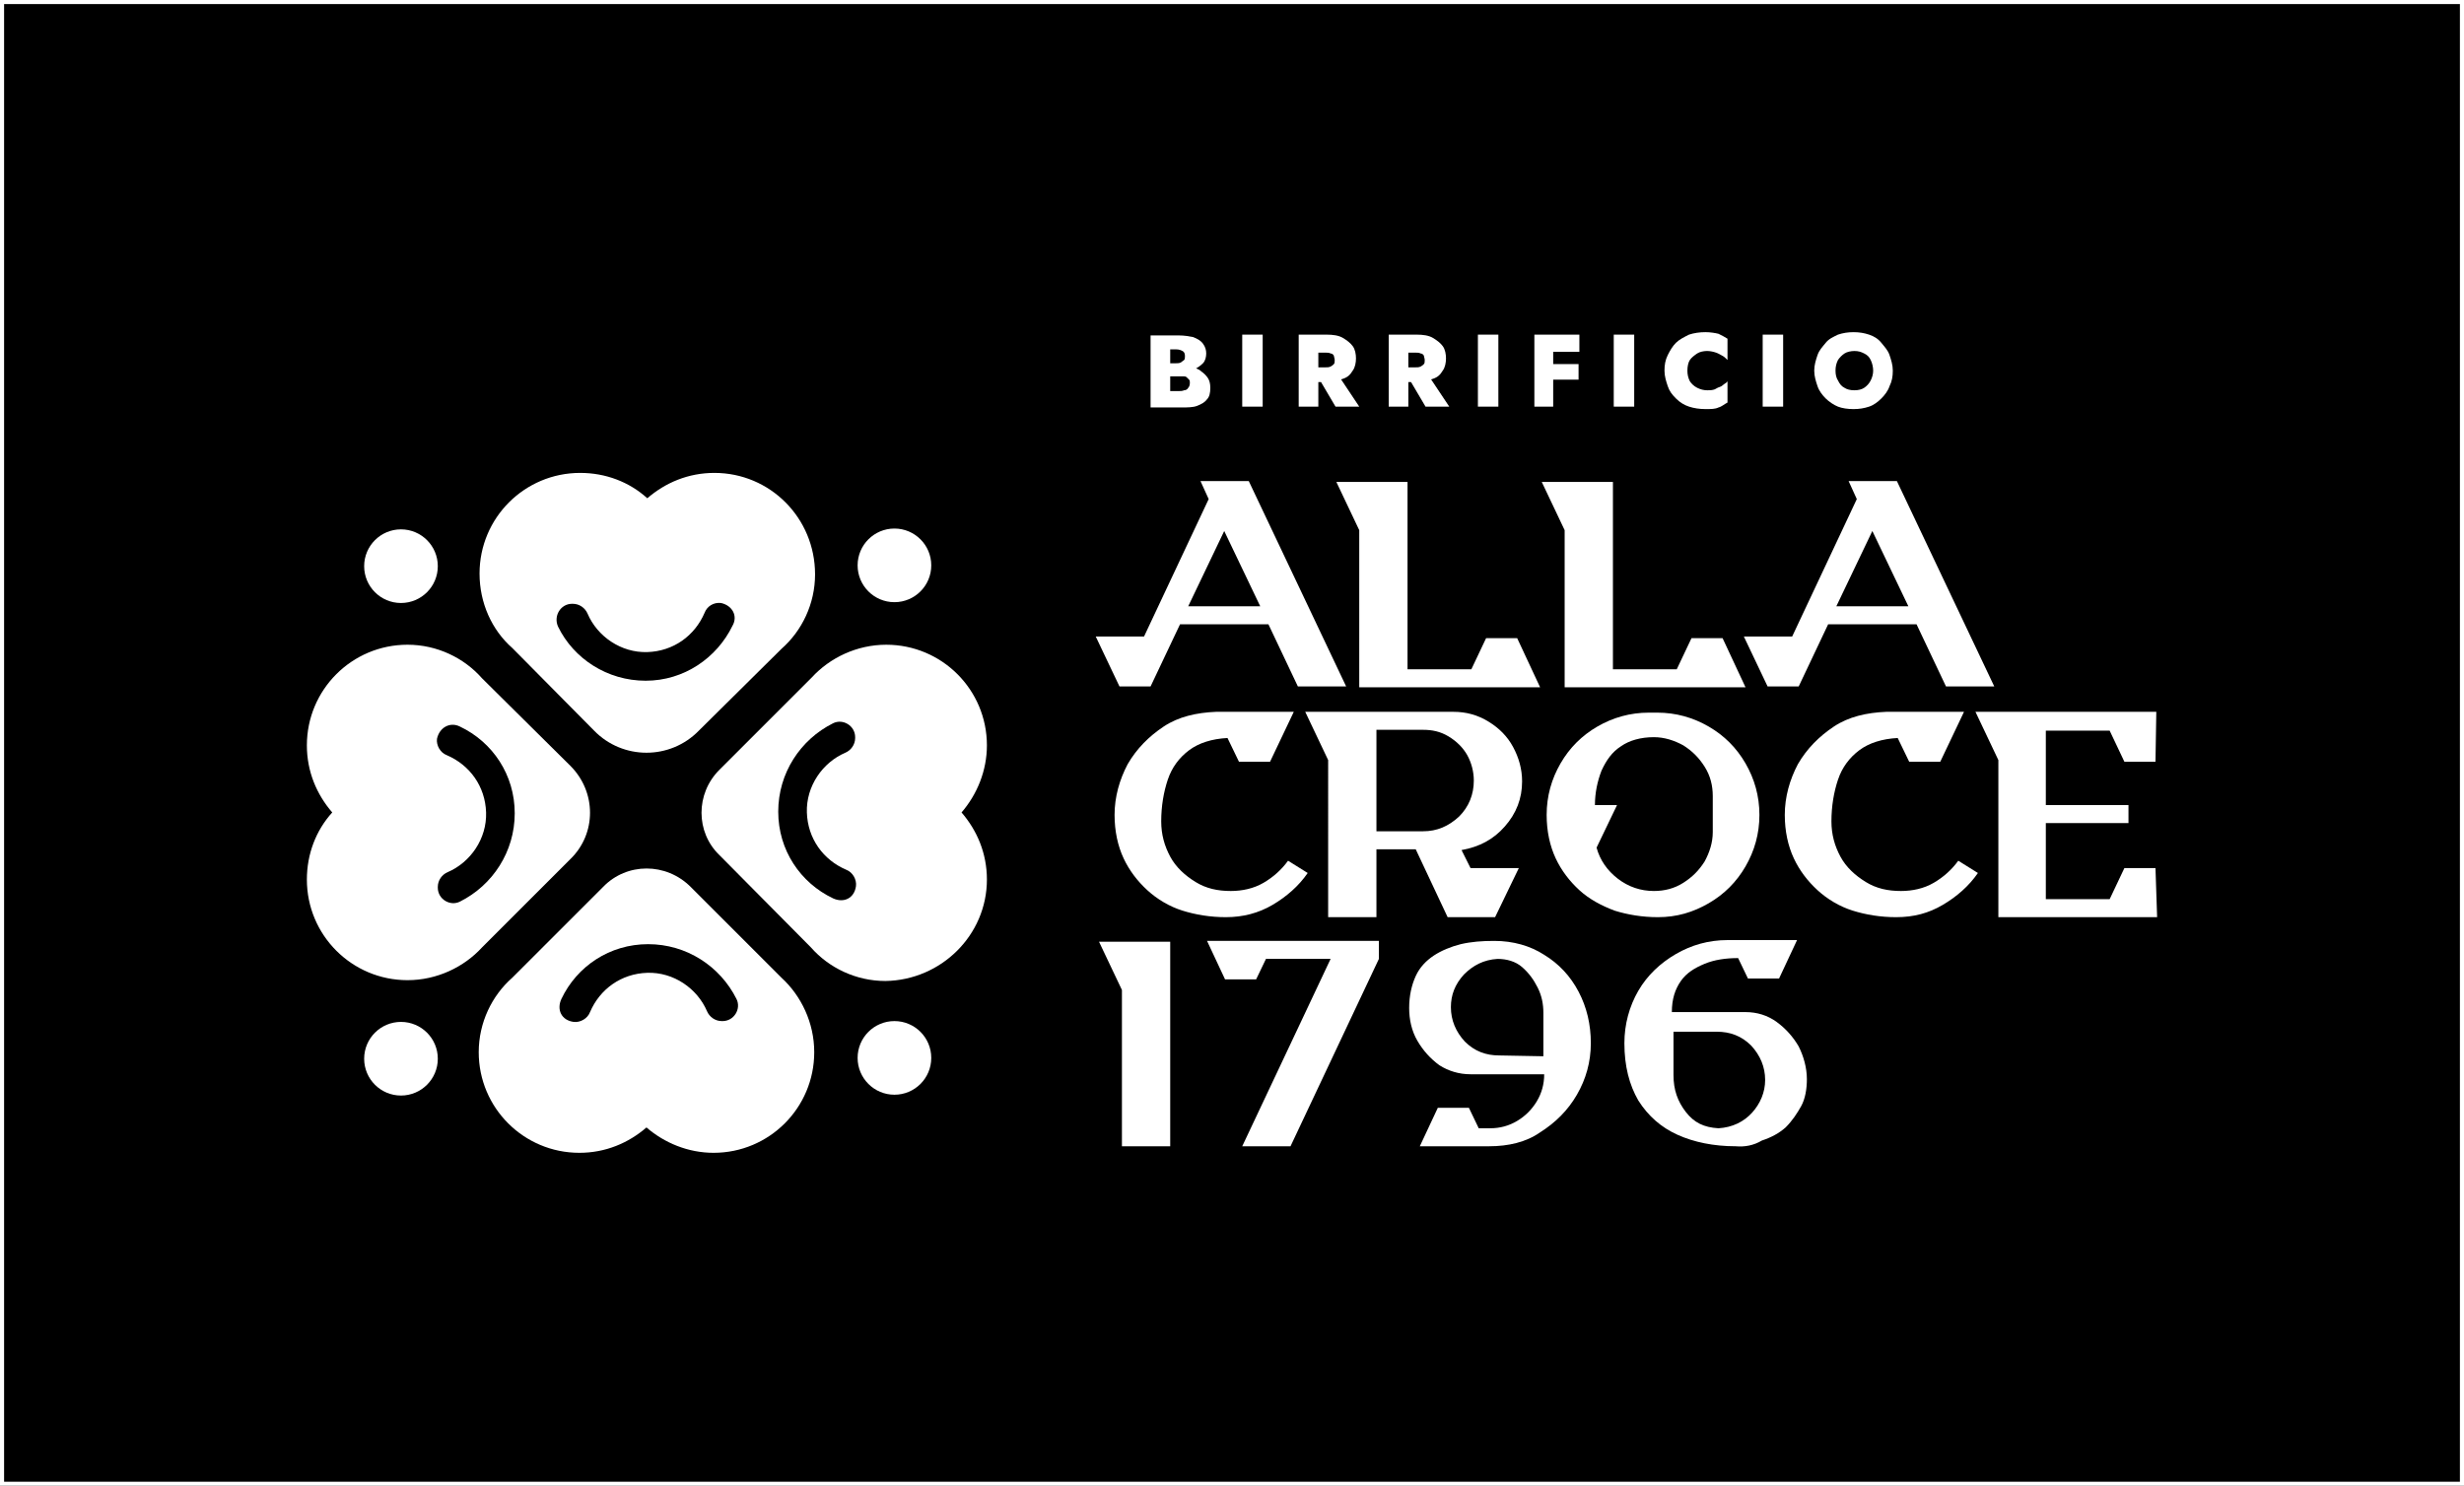 <svg xml:space="preserve" style="enable-background:new 0 0 301.1 181.6;" viewBox="0 0 301.1 181.6" y="0px" x="0px" xmlns:xlink="http://www.w3.org/1999/xlink" xmlns="http://www.w3.org/2000/svg" id="Livello_1" version="1.1">
<rect x="0" y="0" width="301.1" height="181.6" fill="#808080" stroke="none"/>
<style type="text/css">
	.st0{stroke:#FFFFFF;stroke-miterlimit:10;}
	.st1{fill:#FFFFFF;}
</style>
<rect height="181.6" width="301.1" class="st0"></rect>
<g>
	<path d="M142.3,44.4h1.4c0.2,0,0.4,0,0.6-0.1c0.1-0.1,0.3-0.2,0.4-0.3s0.1-0.3,0.1-0.5c0-0.3-0.1-0.5-0.3-0.6
		c-0.2-0.1-0.4-0.2-0.8-0.2H143v5.1h1c0.2,0,0.5,0,0.7-0.1c0.2,0,0.4-0.1,0.5-0.3c0.1-0.1,0.2-0.3,0.2-0.6c0-0.2,0-0.3-0.1-0.4
		c-0.1-0.1-0.2-0.2-0.3-0.3c-0.1-0.1-0.3-0.1-0.4-0.1s-0.3,0-0.5,0h-1.6v-1.3h1.9c0.4,0,0.9,0,1.3,0.2c0.4,0.1,0.8,0.2,1.1,0.5
		c0.3,0.2,0.6,0.5,0.8,0.8s0.3,0.7,0.3,1.2c0,0.6-0.1,1.1-0.4,1.4c-0.3,0.4-0.7,0.6-1.2,0.8c-0.5,0.2-1.2,0.2-1.9,0.2h-3.8v-8.8h3.5
		c0.6,0,1.2,0.1,1.7,0.2c0.5,0.2,0.9,0.4,1.2,0.8s0.4,0.8,0.4,1.2s-0.1,0.9-0.4,1.2s-0.7,0.6-1.2,0.8c-0.5,0.2-1.1,0.3-1.7,0.3h-1.7
		L142.3,44.4L142.3,44.4z" class="st1"></path>
	<path d="M154.3,40.9v8.8h-2.5v-8.8H154.3z" class="st1"></path>
	<path d="M161.1,40.9v8.8h-2.4v-8.8H161.1z M160.2,40.9h1.9c0.8,0,1.5,0.1,2,0.4s0.9,0.6,1.2,1c0.3,0.4,0.4,1,0.4,1.5
		s-0.1,1.1-0.4,1.5c-0.3,0.5-0.6,0.8-1.2,1s-1.2,0.4-2,0.4h-1.9v-1.8h1.7c0.3,0,0.5,0,0.7-0.1c0.2-0.1,0.3-0.2,0.4-0.3
		s0.1-0.3,0.1-0.5s-0.1-0.4-0.1-0.5s-0.2-0.3-0.4-0.3c-0.2-0.1-0.4-0.1-0.7-0.1h-1.7V40.9L160.2,40.9z M163.5,45.8l2.6,3.9h-2.9
		l-2.3-3.9H163.5L163.5,45.8z" class="st1"></path>
	<path d="M172.1,40.9v8.8h-2.4v-8.8H172.1z M171.2,40.9h1.9c0.8,0,1.5,0.1,2,0.4s0.9,0.6,1.2,1c0.3,0.4,0.4,1,0.4,1.5
		s-0.1,1.1-0.4,1.5c-0.3,0.5-0.6,0.8-1.2,1s-1.2,0.4-2,0.4h-1.9v-1.8h1.7c0.3,0,0.5,0,0.7-0.1c0.2-0.1,0.3-0.2,0.4-0.3
		s0.1-0.3,0.1-0.5s-0.1-0.4-0.1-0.5s-0.2-0.3-0.4-0.3c-0.2-0.1-0.4-0.1-0.7-0.1h-1.7V40.9L171.2,40.9z M174.5,45.8l2.6,3.9h-2.9
		l-2.3-3.9H174.5L174.5,45.8z" class="st1"></path>
	<path d="M183.1,40.9v8.8h-2.5v-8.8H183.1z" class="st1"></path>
	<path d="M189.8,40.9v8.8h-2.3v-8.8H189.8z M189.1,40.9h3.9V43h-3.9C189.1,43,189.1,40.9,189.1,40.9z M189.1,44.5h3.8
		v1.9h-3.8V44.5z" class="st1"></path>
	<path d="M199.7,40.9v8.8h-2.5v-8.8H199.7z" class="st1"></path>
	<path d="M206.5,46.6c0.2,0.3,0.5,0.6,0.9,0.8s0.8,0.3,1.2,0.3c0.4,0,0.8,0,1.1-0.2s0.6-0.2,0.8-0.4s0.5-0.3,0.6-0.5
		v2.6c-0.4,0.2-0.7,0.5-1.1,0.6c-0.4,0.2-0.9,0.2-1.6,0.2c-0.7,0-1.4-0.1-2-0.3s-1.1-0.5-1.6-1s-0.8-0.9-1-1.5
		c-0.2-0.6-0.4-1.2-0.4-1.9s0.1-1.3,0.4-1.9s0.6-1.1,1-1.5s1-0.7,1.6-1c0.6-0.2,1.3-0.3,2-0.3c0.6,0,1.2,0.1,1.6,0.2
		c0.4,0.2,0.8,0.4,1.1,0.6v2.6c-0.2-0.2-0.4-0.4-0.6-0.5s-0.5-0.3-0.8-0.4s-0.7-0.2-1.1-0.2c-0.4,0-0.9,0.1-1.2,0.3
		s-0.7,0.5-0.9,0.8c-0.2,0.3-0.3,0.8-0.3,1.3S206.3,46.2,206.5,46.6L206.5,46.6z" class="st1"></path>
	<path d="M217.9,40.9v8.8h-2.5v-8.8H217.9z" class="st1"></path>
	<path d="M222.1,43.4c0.2-0.6,0.6-1,1-1.5s0.9-0.7,1.5-1c0.6-0.2,1.2-0.3,1.9-0.3s1.3,0.1,1.9,0.3s1.1,0.5,1.5,1
		s0.8,0.9,1,1.5s0.4,1.2,0.4,1.9s-0.1,1.3-0.4,1.9c-0.2,0.6-0.6,1.1-1,1.5c-0.4,0.4-0.9,0.8-1.5,1s-1.2,0.3-1.9,0.3
		s-1.4-0.1-1.9-0.3s-1.1-0.6-1.5-1s-0.8-0.9-1-1.5c-0.2-0.6-0.4-1.2-0.4-1.9S221.9,44,222.1,43.4L222.1,43.4z M224.6,46.5
		c0.2,0.4,0.4,0.7,0.8,0.9c0.3,0.2,0.7,0.3,1.2,0.3s0.9-0.1,1.2-0.3c0.3-0.2,0.6-0.5,0.8-0.9c0.2-0.4,0.3-0.8,0.3-1.2
		s-0.1-0.9-0.3-1.3c-0.2-0.4-0.4-0.6-0.8-0.8s-0.7-0.3-1.2-0.3c-0.4,0-0.9,0.1-1.2,0.3c-0.3,0.2-0.6,0.5-0.8,0.8
		c-0.2,0.4-0.3,0.8-0.3,1.3S224.4,46.2,224.6,46.5L224.6,46.5z" class="st1"></path>
</g>
<g>
	<path d="M164.5,83.9h-5.9l-3.6-7.6h-10.8l-3.6,7.6h-3.8l-2.9-6.1h5.9l7.9-16.8l-1-2.2h5.9L164.5,83.9L164.5,83.9z
		 M154,74.1l-4.4-9.2l-4.4,9.2H154L154,74.1z" class="st1"></path>
	<path d="M188.2,84h-22.1V64.8l-2.8-5.9h8.7v22.9h7.8l1.8-3.8h3.8L188.2,84L188.2,84z" class="st1"></path>
	<path d="M213.3,84h-22.1V64.8l-2.8-5.9h8.7v22.9h7.8l1.8-3.8h3.8L213.3,84L213.3,84z" class="st1"></path>
	<path d="M243.7,83.9h-5.9l-3.6-7.6h-10.8l-3.6,7.6H216l-2.9-6.1h5.9l7.9-16.8l-1-2.2h5.9L243.7,83.9L243.7,83.9z
		 M233.2,74.1l-4.4-9.2l-4.4,9.2H233.2L233.2,74.1z" class="st1"></path>
	<path d="M149.8,112.1c-1.9,0-3.7-0.3-5.3-0.8s-3.1-1.4-4.3-2.5s-2.2-2.4-2.9-3.9s-1.1-3.3-1.1-5.3
		c0-2.2,0.6-4.3,1.6-6.2c1.1-1.9,2.6-3.4,4.4-4.6s4-1.7,6.4-1.8h9.5l-2.9,6.1h-3.8l-1.4-2.9c-1.9,0.1-3.5,0.6-4.7,1.5
		c-1.2,0.9-2.1,2.1-2.6,3.6s-0.8,3.2-0.8,5.1c0,1.6,0.4,3,1.1,4.3s1.8,2.3,3.1,3.1s2.7,1.1,4.3,1.1c1.4,0,2.8-0.3,4-1
		c1.2-0.7,2.2-1.6,3-2.7l2.4,1.5c-1.1,1.6-2.6,2.9-4.3,3.9S151.9,112.1,149.8,112.1L149.8,112.1z" class="st1"></path>
	<path d="M182.7,112.1h-5.8l-3.9-8.3h-4.8v8.3h-5.9V92.9l-2.8-5.9h18.1c1.6,0,3,0.4,4.3,1.2c1.3,0.8,2.3,1.8,3,3.1
		s1.1,2.7,1.1,4.2c0,2.1-0.7,3.9-2.1,5.5c-1.4,1.6-3.1,2.5-5.3,2.9l1.1,2.2h5.9L182.7,112.1L182.7,112.1z M173.9,101.6
		c1.7,0,3.1-0.6,4.4-1.8c1.2-1.2,1.8-2.7,1.8-4.4c0-1.1-0.3-2.2-0.8-3.1S178,90.6,177,90s-2-0.8-3.1-0.8h-5.7v12.4L173.9,101.6
		L173.9,101.6z" class="st1"></path>
	<path d="M202.6,112.1c-1.9,0-3.7-0.3-5.3-0.8c-1.6-0.6-3.1-1.4-4.3-2.5c-1.2-1.1-2.2-2.4-2.9-3.9s-1.1-3.3-1.1-5.3
		c0-2.3,0.6-4.4,1.7-6.3s2.6-3.4,4.5-4.5s4-1.7,6.3-1.7h1c2.3,0,4.4,0.6,6.3,1.7c1.9,1.1,3.4,2.6,4.5,4.5c1.1,1.9,1.7,4,1.7,6.3
		s-0.6,4.4-1.7,6.3s-2.6,3.4-4.5,4.5S204.9,112.1,202.6,112.1L202.6,112.1z M202.1,108.9c1.3,0,2.5-0.3,3.6-1s1.9-1.5,2.6-2.6
		c0.6-1.1,1-2.3,1-3.6v-4.4c0-1.3-0.3-2.5-1-3.6s-1.5-1.9-2.6-2.6c-1.1-0.6-2.3-1-3.6-1c-1.6,0-3,0.4-4,1.1c-1.1,0.7-1.8,1.7-2.4,3
		c-0.5,1.3-0.8,2.7-0.8,4.2h2.7l-2.5,5.2c0.4,1.5,1.3,2.8,2.6,3.8C199,108.4,200.5,108.9,202.1,108.9z" class="st1"></path>
	<path d="M231.7,112.1c-1.9,0-3.7-0.3-5.3-0.8s-3.1-1.4-4.3-2.5s-2.2-2.4-2.9-3.9s-1.1-3.3-1.1-5.3
		c0-2.2,0.6-4.3,1.6-6.2c1.1-1.9,2.6-3.4,4.4-4.6s4-1.7,6.4-1.8h9.5l-2.9,6.1h-3.8l-1.4-2.9c-1.9,0.1-3.5,0.6-4.7,1.5
		c-1.2,0.9-2.1,2.1-2.6,3.6s-0.8,3.2-0.8,5.1c0,1.6,0.4,3,1.1,4.3s1.8,2.3,3.1,3.1s2.7,1.1,4.3,1.1c1.4,0,2.8-0.3,4-1
		c1.2-0.7,2.2-1.6,3-2.7l2.4,1.5c-1.1,1.6-2.6,2.9-4.3,3.9S233.9,112.1,231.7,112.1L231.7,112.1z" class="st1"></path>
	<path d="M263.6,112.1h-19.4V92.9l-2.8-5.9h22.1l-0.1,6.1h-3.8l-1.8-3.8h-7.8v9.1h10.1v2.2h-10.1v9.3h7.8l1.8-3.8h3.8
		L263.6,112.1L263.6,112.1z" class="st1"></path>
	<path d="M143,140.1h-5.9V121l-2.8-5.9h8.7V140.1z" class="st1"></path>
	<path d="M157.7,140.1h-5.9l10.8-22.9h-7.9l-1.2,2.5h-3.8l-2.2-4.7h21v2.2L157.7,140.1L157.7,140.1z" class="st1"></path>
	<path d="M182,140.1h-8.5l2.2-4.7h3.8l1.2,2.5h1.4c1.2,0,2.3-0.3,3.3-0.9s1.8-1.4,2.4-2.4c0.6-1,0.9-2.1,0.9-3.3h-9
		c-1.4,0-2.7-0.4-3.8-1.1c-1.1-0.8-2-1.8-2.7-3s-1-2.6-1-4c0-1.5,0.3-2.8,0.8-3.9s1.3-1.9,2.2-2.5c0.9-0.6,2.1-1.1,3.3-1.4
		c1.3-0.3,2.6-0.4,4.1-0.4c2.3,0,4.4,0.6,6.1,1.7c1.8,1.1,3.2,2.6,4.2,4.5s1.5,4,1.5,6.3s-0.6,4.4-1.7,6.3c-1.1,1.9-2.6,3.4-4.5,4.6
		C186.5,139.6,184.3,140.1,182,140.1L182,140.1z M188.6,129.1v-5.3c0-1.1-0.2-2.1-0.7-3.1s-1.1-1.8-1.9-2.5s-1.9-1-3-1
		c-1.7,0.1-3,0.8-4.1,1.9c-1.1,1.2-1.6,2.5-1.6,4c0,1.6,0.6,3,1.7,4.2c1.2,1.2,2.6,1.7,4.2,1.7L188.6,129.1L188.6,129.1z" class="st1"></path>
	<path d="M212.1,140.1c-2.7,0-5.1-0.5-7.1-1.4c-2-0.9-3.6-2.3-4.8-4.2c-1.1-1.9-1.7-4.2-1.7-7c0-2.3,0.6-4.5,1.7-6.4
		c1.1-1.9,2.7-3.4,4.6-4.5s4-1.7,6.3-1.7h8.5l-2.2,4.7h-3.8l-1.2-2.5c-1.5,0-2.9,0.2-4.1,0.7s-2.2,1.1-2.9,2.1s-1.1,2.2-1.1,3.8l9,0
		c1.4,0,2.7,0.4,3.8,1.2c1.1,0.8,2,1.8,2.7,3c0.6,1.2,1,2.6,1,4c0,1.2-0.2,2.4-0.7,3.3s-1.1,1.8-1.9,2.6c-0.8,0.7-1.7,1.2-2.9,1.6
		C214.3,140,213.2,140.2,212.1,140.1L212.1,140.1z M210,137.9c1.7-0.1,3.1-0.8,4.1-1.9s1.6-2.5,1.6-4c0-1.6-0.6-3-1.7-4.2
		c-1.2-1.2-2.6-1.7-4.2-1.7h-5.3v5.3c0,1.8,0.5,3.2,1.5,4.5S208.2,137.8,210,137.9L210,137.9z" class="st1"></path>
</g>
<g>
	<circle r="4.5" cy="129.4" cx="49" class="st1"></circle>
	<circle r="4.5" cy="129.3" cx="109.3" class="st1"></circle>
	<circle r="4.5" cy="69.2" cx="49" class="st1"></circle>
	<circle r="4.5" cy="69.1" cx="109.3" class="st1"></circle>
	<path d="M87.3,57.8c-3.2,0-6,1.2-8.2,3.1l0,0c-2.2-2-5.1-3.1-8.2-3.1c-6.8,0-12.3,5.5-12.3,12.3c0,3.6,1.5,6.9,4,9.1
		l10,10.1c3.5,3.6,9.3,3.6,12.8,0l10.1-10c2.5-2.2,4.1-5.5,4.1-9.1C99.6,63.3,94.1,57.8,87.3,57.8L87.3,57.8z M89.5,76.5
		c-1.9,3.9-5.9,6.7-10.6,6.7c-4.7,0-8.8-2.7-10.7-6.6c-0.6-1.3,0.3-2.8,1.7-2.8h0.1c0.8,0,1.5,0.5,1.8,1.2c1.2,2.8,4.1,4.8,7.3,4.7
		c3.2-0.1,5.8-2,7-4.8c0.3-0.8,1.1-1.3,2-1.2C89.5,74,90.2,75.3,89.5,76.5L89.5,76.5z" class="st1"></path>
	<path d="M70.8,140.9c3.2,0,6-1.2,8.2-3.1c2.2,1.9,5.1,3.1,8.2,3.1c6.8,0,12.3-5.5,12.3-12.3c0-3.6-1.6-6.9-4-9.1
		l-11.1-11.1c-3-3-7.8-3-10.7,0l-11.1,11.1c-2.5,2.2-4.1,5.5-4.1,9.1C58.5,135.4,64,140.9,70.8,140.9L70.8,140.9z M68.6,122.1
		c1.9-4,5.9-6.7,10.6-6.7c4.7,0,8.8,2.7,10.8,6.7c0.6,1.2-0.3,2.7-1.7,2.7h-0.1c-0.8,0-1.5-0.5-1.8-1.2c-1.2-2.8-4.1-4.8-7.3-4.7
		c-3.2,0.1-5.8,2-7,4.8c-0.3,0.8-1.2,1.3-2,1.2C68.6,124.7,68,123.4,68.6,122.1L68.6,122.1z" class="st1"></path>
	<path d="M37.5,91.1c0,3.2,1.2,6,3.1,8.2c-2,2.2-3.1,5.1-3.1,8.2c0,6.8,5.5,12.3,12.3,12.3c3.6,0,6.9-1.6,9.1-4
		L69.7,105c3.2-3.1,3.2-8.2,0-11.4L58.9,82.9c-2.2-2.5-5.5-4.1-9.1-4.1C43,78.8,37.5,84.3,37.5,91.1z M56.2,88.8
		c4,1.9,6.7,5.9,6.7,10.6c0,4.7-2.7,8.8-6.7,10.8c-1.2,0.6-2.7-0.3-2.7-1.7v-0.1c0-0.8,0.5-1.5,1.2-1.8c2.8-1.2,4.8-4.1,4.7-7.3
		c-0.1-3.2-2-5.8-4.8-7c-0.8-0.3-1.3-1.2-1.2-2C53.7,88.9,55,88.2,56.2,88.8L56.2,88.8z" class="st1"></path>
	<path d="M120.6,107.5c0-3.2-1.2-6-3.1-8.2c1.9-2.2,3.1-5.1,3.1-8.2c0-6.8-5.5-12.3-12.3-12.3c-3.6,0-6.9,1.6-9.1,4
		L87.9,94.1c-2.9,2.9-2.9,7.6,0,10.4l11.2,11.3c2.2,2.5,5.5,4.1,9.1,4.1C115,119.8,120.6,114.3,120.6,107.5z M101.8,109.8
		c-4-1.9-6.7-5.9-6.7-10.6c0-4.7,2.7-8.8,6.7-10.8c1.2-0.6,2.7,0.3,2.7,1.7v0.1c0,0.8-0.5,1.5-1.2,1.8c-2.8,1.2-4.8,4.1-4.7,7.3
		c0.1,3.2,2,5.8,4.8,7c0.8,0.3,1.3,1.2,1.2,2C104.4,109.8,103.1,110.4,101.8,109.8L101.8,109.8z" class="st1"></path>
</g>
</svg>
